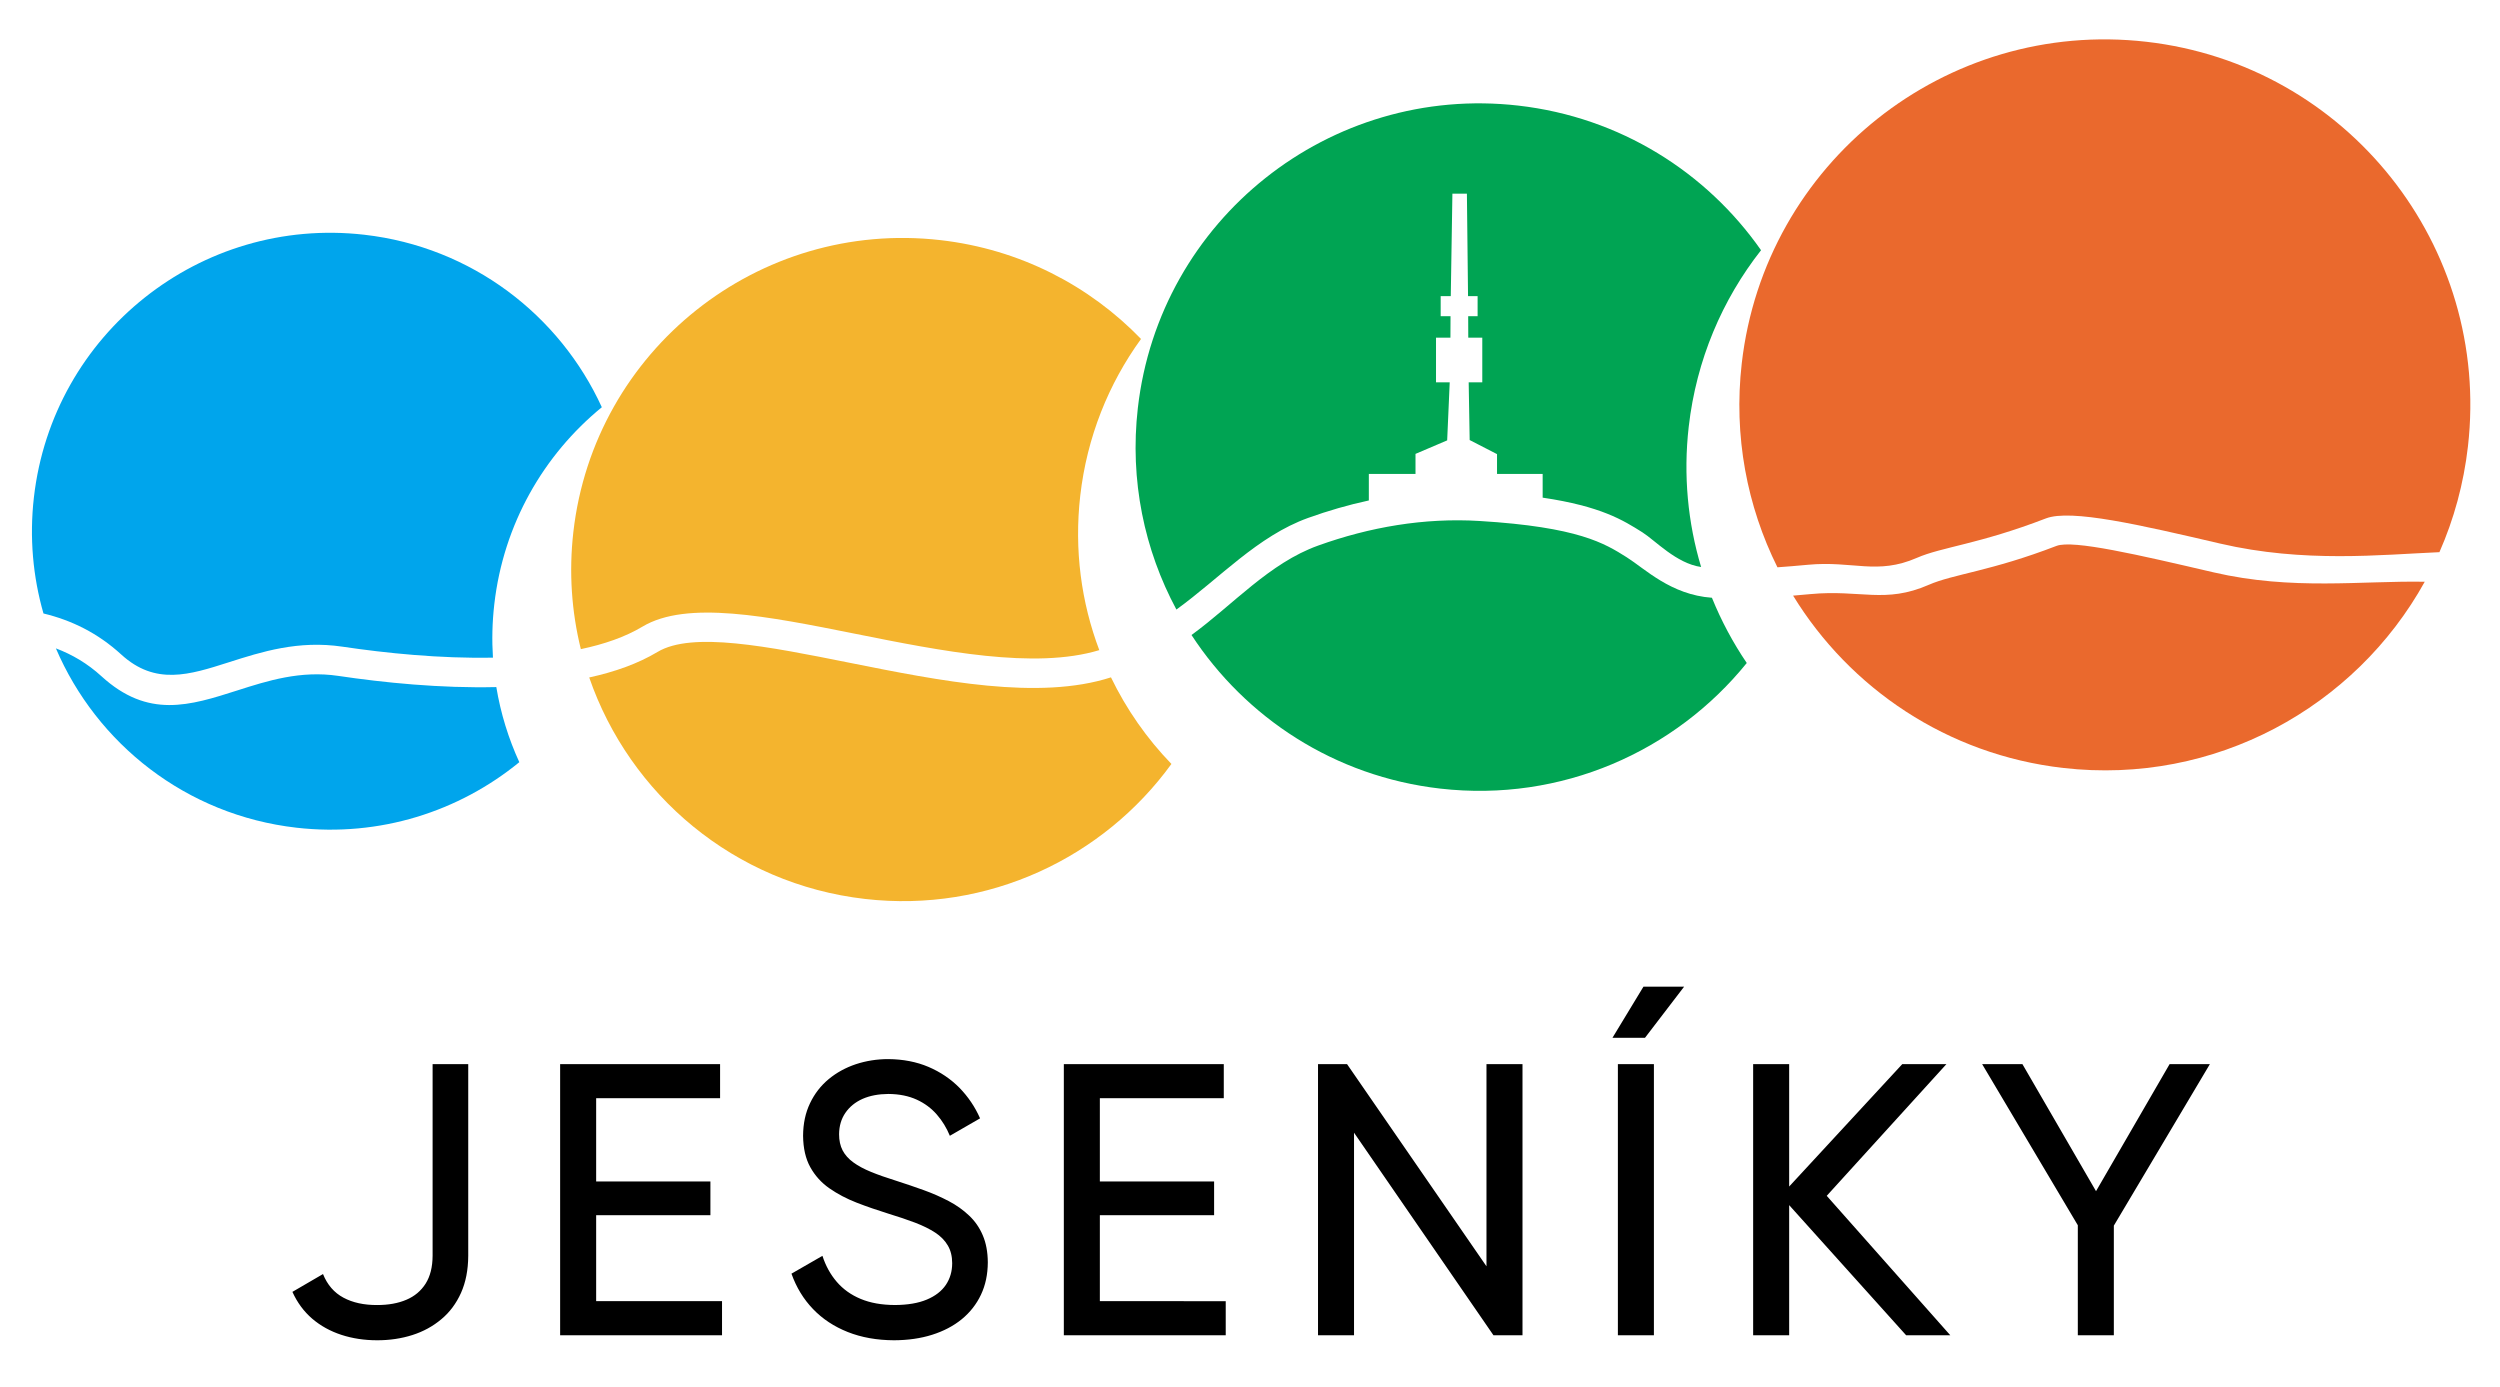 <?xml version="1.0" encoding="utf-8"?>
<!-- Generator: Adobe Illustrator 15.1.0, SVG Export Plug-In . SVG Version: 6.00 Build 0)  -->
<!DOCTYPE svg PUBLIC "-//W3C//DTD SVG 1.1//EN" "http://www.w3.org/Graphics/SVG/1.1/DTD/svg11.dtd">
<svg version="1.1" id="Vrstva_1" xmlns="http://www.w3.org/2000/svg" xmlns:xlink="http://www.w3.org/1999/xlink" x="0px" y="0px"
	 width="301px" height="167px" viewBox="0 0 301 167" enable-background="new 0 0 301 167" xml:space="preserve">
<g>
	<path fill-rule="evenodd" clip-rule="evenodd" fill="#00A5EC" d="M59.757,82.724c0.523,3.159,1.463,6.194,2.768,9.042
		c-7.249,5.928-16.791,9.037-26.827,7.89C22.405,98.136,11.64,89.543,6.729,78.063c1.974,0.745,3.81,1.827,5.48,3.352
		c5.63,5.144,10.622,3.548,16.377,1.71c3.621-1.158,7.592-2.425,12.147-1.747C46.163,82.188,53.05,82.883,59.757,82.724
		 M43.857,28.262c12.974,1.483,23.538,9.703,28.603,20.768c-6.986,5.715-11.842,14.05-12.947,23.727
		c-0.249,2.169-0.298,4.317-0.162,6.423c-6.364,0.124-12.913-0.543-18.104-1.318c-5.337-0.795-9.727,0.608-13.73,1.886
		c-4.715,1.506-8.805,2.813-12.918-0.945c-2.847-2.602-5.99-4.126-9.365-4.941c-1.267-4.411-1.706-9.14-1.152-13.984
		C6.335,40.164,24.143,26.009,43.857,28.262"/>
	<path fill-rule="evenodd" clip-rule="evenodd" fill="#F4B42E" d="M133.761,81.553c1.858,3.845,4.32,7.367,7.278,10.427
		c-8.179,11.281-22.041,17.95-36.874,16.256C88.377,106.431,75.8,95.649,70.942,81.567c3.065-0.669,5.871-1.662,8.222-3.071
		c4.158-2.494,13.242-0.677,23.149,1.307C113.224,81.986,125.073,84.358,133.761,81.553 M113.229,28.911
		c9.562,1.093,17.945,5.481,24.15,11.9c-3.899,5.377-6.509,11.802-7.317,18.872c-0.745,6.519,0.126,12.849,2.293,18.593
		c-7.772,2.357-19.008,0.11-29.348-1.961c-10.601-2.122-20.321-4.068-25.663-0.863c-2.069,1.241-4.605,2.113-7.41,2.704
		c-1.111-4.491-1.457-9.251-0.9-14.117C71.538,42.136,91.325,26.408,113.229,28.911"/>
	<path fill-rule="evenodd" clip-rule="evenodd" fill="#00A453" d="M206.116,71.97c1.122,2.769,2.531,5.401,4.194,7.855
		c-8.605,10.64-22.297,16.792-36.901,15.123c-12.731-1.456-23.449-8.544-29.952-18.493c5.02-3.66,9.382-8.658,15.239-10.764
		c6.202-2.229,12.769-3.372,19.442-2.965c11.938,0.729,15.068,2.701,17.713,4.366C198.066,68.487,201.167,71.618,206.116,71.97
		 M182.808,12.714c12.266,1.403,22.662,8.031,29.221,17.412c-4.66,5.936-7.786,13.193-8.705,21.239
		c-0.671,5.864-0.104,11.586,1.49,16.902c-2.978-0.42-5.531-3.205-7.073-4.177c-2.318-1.46-4.97-3.129-12.005-4.173v-2.853h-5.494
		v-2.388l-3.294-1.695l-0.118-6.946h1.637v-5.383h-1.687l-0.01-2.578h1.134v-2.418h-1.152l-0.137-12.335h-1.746l-0.196,12.335
		h-1.216v2.418h1.187l-0.012,2.578h-1.736v5.383h1.65l-0.306,6.986l-3.813,1.626v2.417h-5.619v3.191
		c-2.479,0.534-4.917,1.243-7.306,2.101c-6.09,2.189-10.659,7.276-15.863,11.033c-3.855-7.174-5.638-15.553-4.644-24.257
		C139.589,26.424,160.101,10.12,182.808,12.714"/>
	<path fill-rule="evenodd" clip-rule="evenodd" fill="#EA692D" d="M291.939,70.042c-8.37,15.122-25.273,24.506-43.512,22.422
		c-13.997-1.6-25.706-9.603-32.538-20.75c0.672-0.056,1.37-0.116,2.097-0.185c6.023-0.566,8.976,1.181,14.231-1.115
		c2.975-1.299,7.467-1.636,15.38-4.686c1.983-0.764,9.862,1.073,18.904,3.181C275.948,71.11,284.401,69.903,291.939,70.042
		 M258.421,5.029c24.144,2.759,41.479,24.569,38.72,48.714c-0.515,4.514-1.697,8.789-3.435,12.739
		c-7.025,0.304-16.316,1.316-26.399-1.035c-9.604-2.239-17.971-4.191-20.988-3.027c-8.017,3.091-12.53,3.436-15.519,4.742
		c-4.81,2.101-7.698,0.325-13.133,0.837c-1.32,0.124-2.536,0.225-3.663,0.304c-3.653-7.345-5.299-15.795-4.297-24.552
		C212.466,19.606,234.274,2.27,258.421,5.029"/>
	<path d="M266.069,128.122h-4.85l-8.859,15.295l-8.86-15.295h-4.849l11.518,19.398v13.243h4.337v-13.196L266.069,128.122z
		 M234.814,160.764l-14.875-16.787l14.408-15.854h-5.315l-13.616,14.735v-14.735h-4.337v32.642h4.337v-15.667l14.082,15.667H234.814
		z M194.793,160.764h4.337v-32.642h-4.337V160.764z M194.14,124.952l3.73-6.155h4.896l-4.71,6.155H194.14z M178.972,128.122v24.341
		l-16.786-24.341h-3.497v32.642h4.336v-24.388l16.787,24.388h3.497v-32.642H178.972z M132.422,156.659v-10.351h13.756v-4.058
		h-13.756v-10.024h14.921v-4.104h-19.258v32.642h19.492v-4.104H132.422z M107.648,161.369c1.671-0.008,3.202-0.225,4.578-0.661
		c1.375-0.435,2.564-1.056,3.567-1.872c0.995-0.815,1.772-1.804,2.316-2.954c0.544-1.149,0.816-2.447,0.824-3.886
		c-0.008-1.251-0.21-2.339-0.606-3.263c-0.389-0.918-0.941-1.718-1.648-2.379c-0.7-0.668-1.516-1.251-2.448-1.74
		c-0.933-0.49-1.935-0.933-3.015-1.322c-1.081-0.388-2.192-0.769-3.335-1.134c-1.142-0.357-2.145-0.708-2.999-1.057
		c-0.855-0.351-1.57-0.731-2.138-1.15c-0.575-0.412-1.002-0.894-1.29-1.438c-0.287-0.553-0.427-1.197-0.427-1.951
		c0.008-1.002,0.264-1.857,0.762-2.58c0.497-0.723,1.181-1.282,2.067-1.679c0.886-0.389,1.92-0.582,3.093-0.591
		c1.321,0.009,2.456,0.241,3.427,0.685c0.964,0.442,1.772,1.049,2.425,1.803c0.66,0.753,1.173,1.608,1.562,2.549L118,134.65
		c-0.606-1.383-1.438-2.604-2.479-3.676c-1.049-1.064-2.293-1.904-3.73-2.519c-1.438-0.613-3.055-0.924-4.842-0.939
		c-1.376,0-2.674,0.21-3.901,0.613c-1.228,0.412-2.324,1.011-3.272,1.796c-0.956,0.793-1.702,1.757-2.246,2.898
		c-0.552,1.15-0.832,2.456-0.839,3.925c0.015,1.5,0.303,2.768,0.87,3.784c0.567,1.02,1.329,1.866,2.3,2.542
		c0.972,0.676,2.06,1.251,3.28,1.726c1.22,0.474,2.487,0.908,3.808,1.32c1.205,0.365,2.277,0.731,3.225,1.088
		c0.956,0.365,1.756,0.763,2.425,1.197c0.66,0.436,1.166,0.948,1.515,1.547c0.35,0.59,0.529,1.305,0.529,2.137
		c0,0.987-0.257,1.857-0.762,2.611c-0.513,0.754-1.274,1.344-2.3,1.772c-1.018,0.427-2.301,0.645-3.839,0.652
		c-1.586-0.008-2.953-0.249-4.119-0.737c-1.158-0.482-2.114-1.166-2.876-2.053c-0.761-0.886-1.336-1.928-1.725-3.132l-3.73,2.146
		c0.582,1.64,1.445,3.062,2.595,4.259c1.143,1.196,2.541,2.113,4.181,2.766C103.716,161.027,105.574,161.361,107.648,161.369
		 M71.777,156.659v-10.351h13.756v-4.058H71.777v-10.024h14.921v-4.104H67.44v32.642h19.492v-4.104H71.777z M45.418,161.369
		c1.5,0,2.914-0.21,4.228-0.629c1.321-0.42,2.479-1.057,3.489-1.904c1.011-0.84,1.796-1.896,2.37-3.171
		c0.568-1.274,0.863-2.759,0.871-4.461v-23.082h-4.29v23.082c-0.008,1.353-0.287,2.463-0.839,3.342
		c-0.552,0.87-1.322,1.523-2.316,1.943c-0.995,0.427-2.169,0.637-3.513,0.637c-1.593,0.009-2.953-0.288-4.065-0.886
		c-1.119-0.598-1.942-1.547-2.463-2.845l-3.684,2.145c0.583,1.29,1.384,2.371,2.386,3.233c1.01,0.863,2.184,1.508,3.513,1.943
		S43.872,161.369,45.418,161.369"/>
</g>
</svg>
